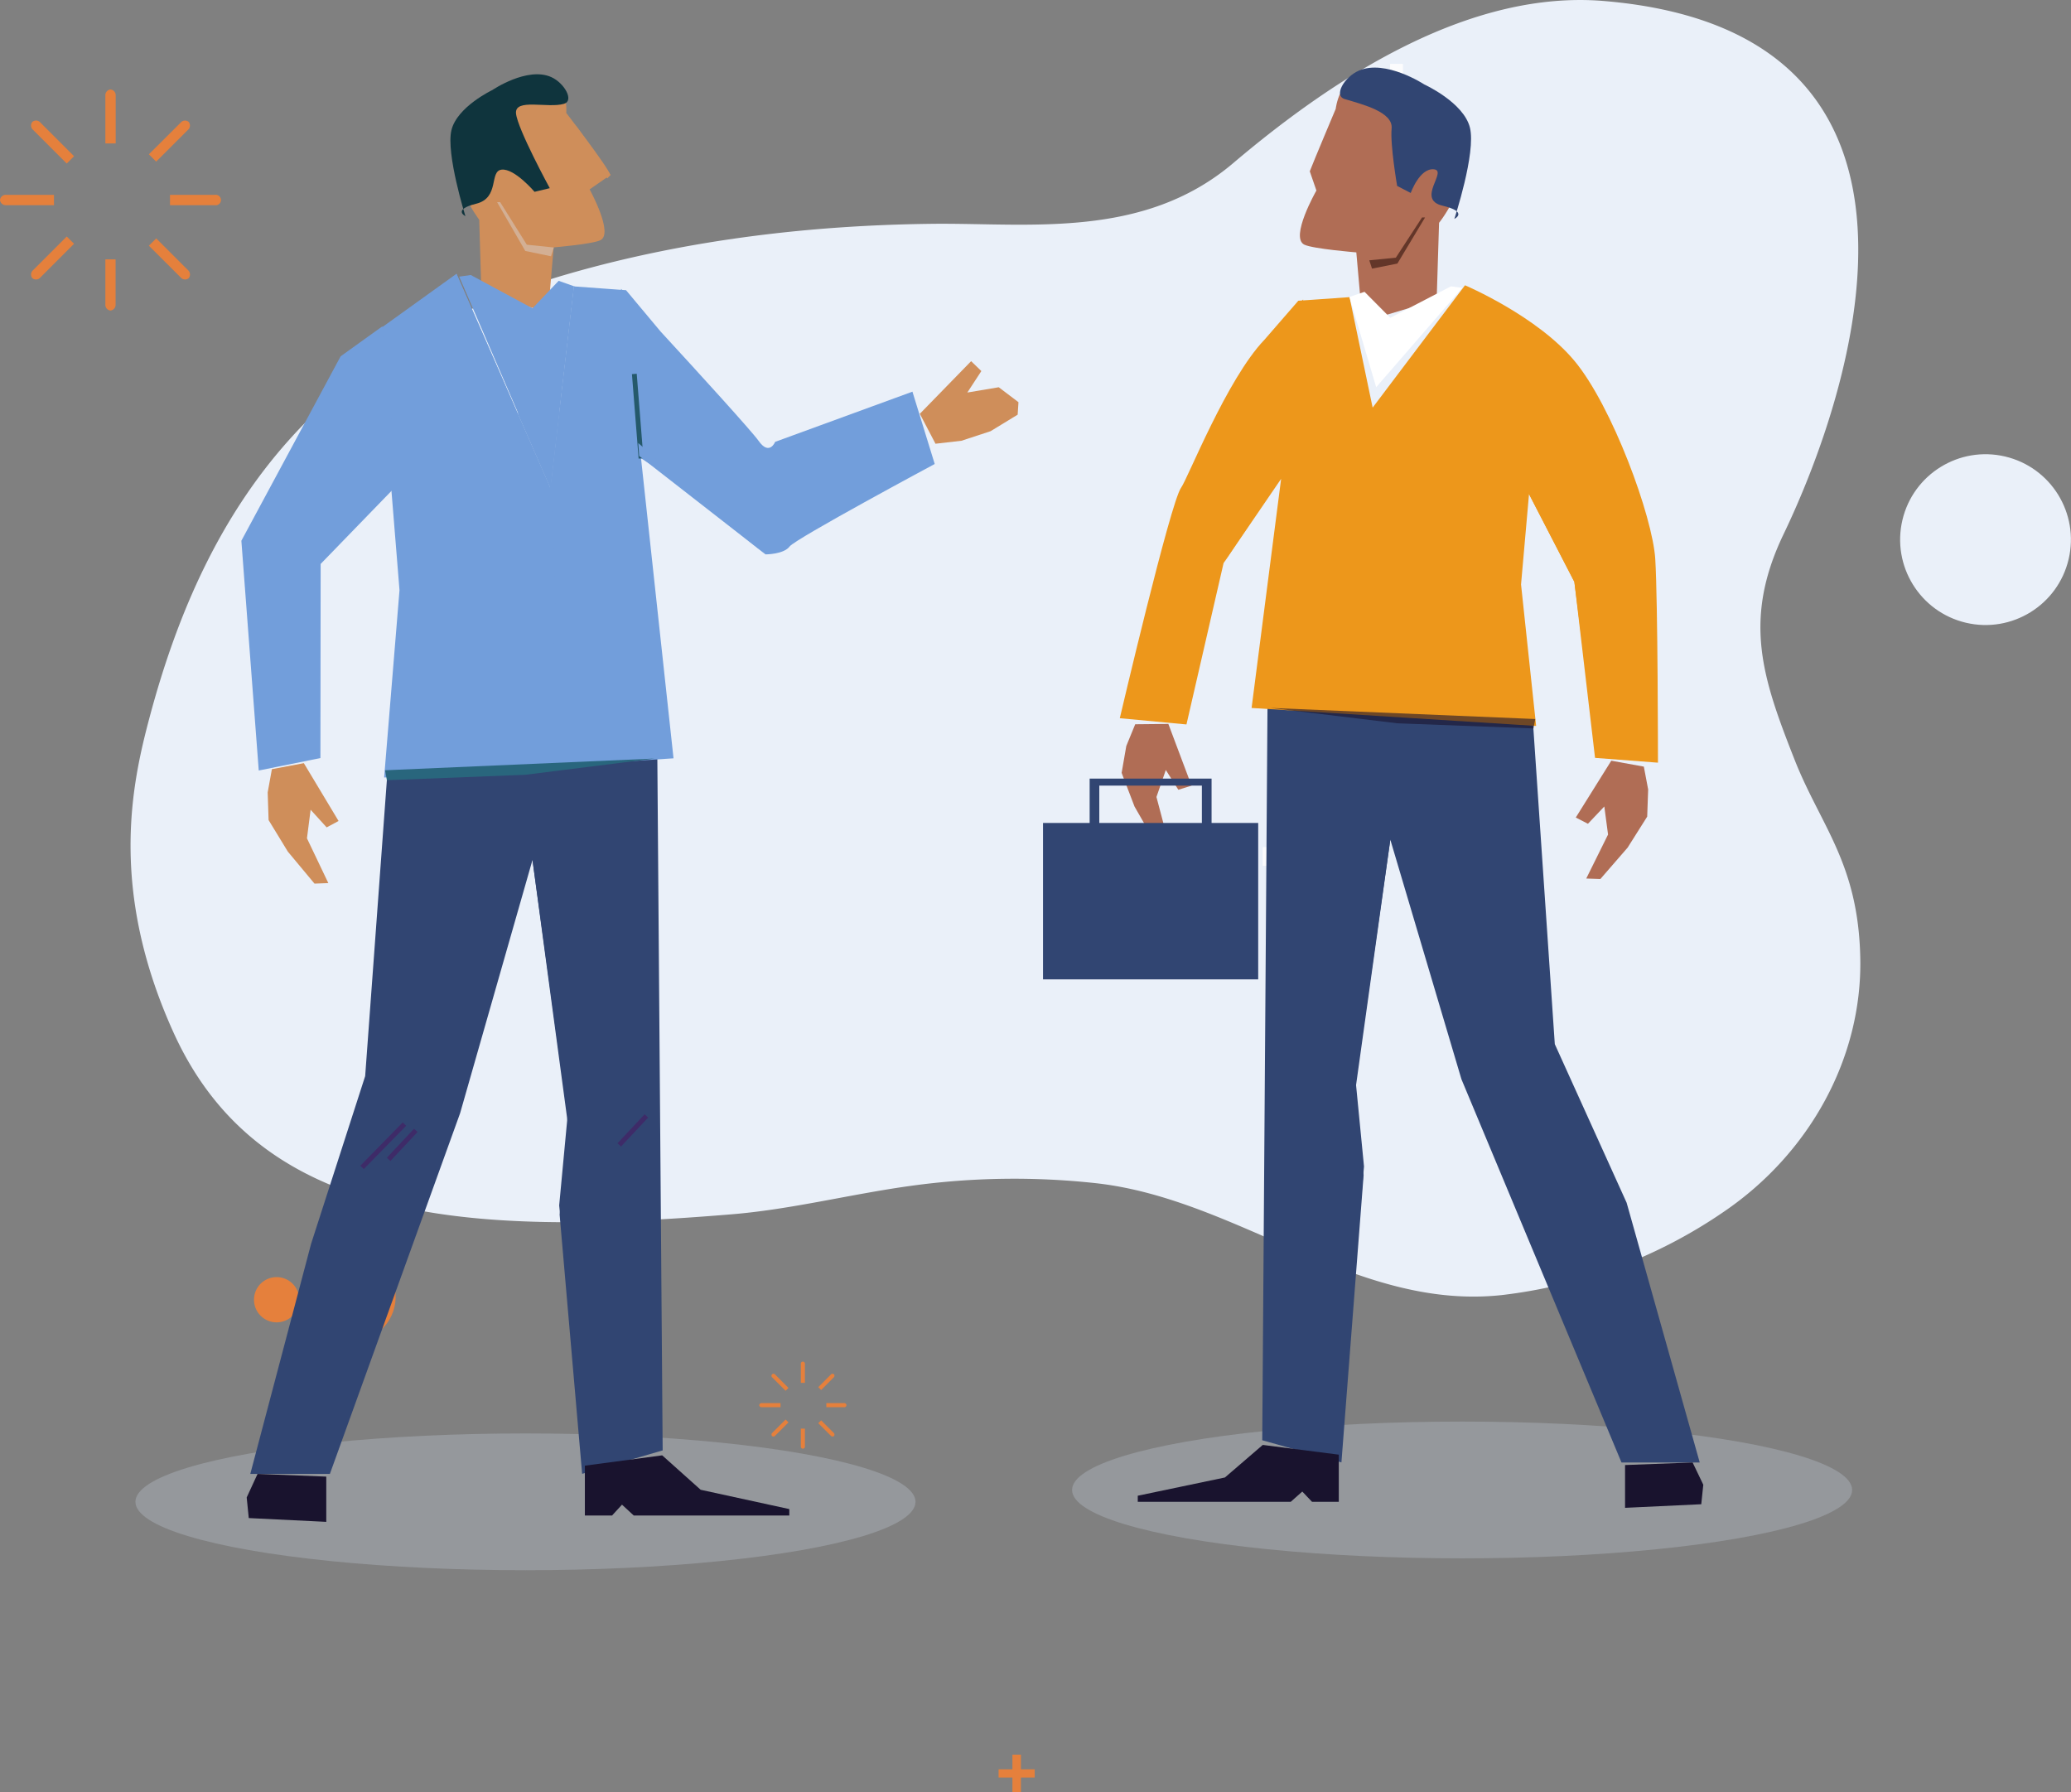 <svg xmlns="http://www.w3.org/2000/svg" viewBox="0 0 431.25 373.16"><rect x="0" y="0" width="431.25" height="373.16" fill="#808080" stroke="none"/><defs><style>.cls-1{fill:#e5803c;}.cls-2{fill:#c7d0dd;opacity:0.3;}.cls-3{fill:#eaf0f9;}.cls-4{fill:#55b6ca;}.cls-5{fill:#314572;}.cls-6{fill:#cf8e5a;}.cls-7{fill:#0f343d;}.cls-8{fill:#d3af94;}.cls-9{fill:#729edb;}.cls-10,.cls-13,.cls-14{fill:none;stroke-miterlimit:10;}.cls-10{stroke:#3e2b68;}.cls-11,.cls-21{fill:#19132e;}.cls-12{fill:#29667d;}.cls-13{stroke:#382b66;}.cls-14{stroke:#25596b;}.cls-15{isolation:isolate;}.cls-16{fill:#fcfcfd;}.cls-17{fill:#b06d55;}.cls-18{fill:#633629;}.cls-19{fill:#ed971b;}.cls-20{fill:#fff;}.cls-21{opacity:0.6;}</style></defs><g id="Слой_2" data-name="Слой 2"><g id="Layer_1" data-name="Layer 1"><path class="cls-1" d="M62.31,270.62a4.71,4.71,0,1,1-4.71-4.71A4.71,4.71,0,0,1,62.31,270.62Z"/><circle class="cls-1" cx="61.63" cy="279.35" r="2.07"/><circle class="cls-1" cx="73.04" cy="270.01" r="9.34" transform="translate(-206.52 279.06) rotate(-76.72)"/><path class="cls-1" d="M166.76,284v3.92h.85V284a.43.43,0,1,0-.85,0Z"/><path class="cls-1" d="M166.76,301.14a.43.43,0,1,0,.85,0v-3.68h-.85Z"/><path class="cls-1" d="M158.1,292.57a.47.47,0,0,0,.51.43h3.92v-.85h-3.92A.47.47,0,0,0,158.1,292.57Z"/><path class="cls-1" d="M175.76,292.15h-3.69V293h3.69a.43.43,0,1,0,0-.85Z"/><path class="cls-1" d="M160.82,286.81l2.77,2.77.6-.6-2.77-2.77a.43.43,0,1,0-.6.6Z"/><path class="cls-1" d="M173,298.93a.48.48,0,0,0,.66.07.49.49,0,0,0-.07-.67l-2.6-2.6-.6.6Z"/><path class="cls-1" d="M160.76,299a.48.48,0,0,0,.66-.07l2.77-2.77-.6-.6-2.77,2.77A.48.48,0,0,0,160.76,299Z"/><path class="cls-1" d="M173,286.21l-2.61,2.61.6.6,2.6-2.61a.48.48,0,0,0,.07-.66A.47.47,0,0,0,173,286.21Z"/><path class="cls-1" d="M210.82,370.11h-2.88v-1.72h2.88v-3.05h1.77v3.05h2.87v1.72h-2.87v3.05h-1.77Z"/><ellipse class="cls-2" cx="304.46" cy="310.23" rx="81.22" ry="14.24"/><ellipse class="cls-2" cx="109.42" cy="312.7" rx="81.22" ry="14.24"/><path class="cls-3" d="M387.37,199.54C387,179.76,379.15,172,373.7,158.2c-6.65-16.9-10.91-29.06-2.29-47C385.48,81.9,410.84,6.66,334,.21,306.45-2.1,278.75,15.34,256.75,34,238,49.88,214.25,46.38,194.16,46.6c-24.67.27-50.62,3.19-75.58,10.36-51.4,14.76-75.35,47-87.45,92.46C27.48,163.14,22.64,185,36,214.69c18,40.15,61.55,42.67,116.15,38.16,12.5-1,25-4.22,37.51-5.94a156.64,156.64,0,0,1,38.67-.54c29.54,3.33,54,26.52,84.31,23.29A102.48,102.48,0,0,0,359,252.27C376.69,240.22,387.78,220.41,387.37,199.54Z"/><path class="cls-4" d="M68.4,286.76l1.92-8a17.7,17.7,0,0,1-2.68-.47,20.36,20.36,0,0,1-4.09-1.52l-1.93,8a21,21,0,0,0,4.1,1.5A20,20,0,0,0,68.4,286.76Z"/><path class="cls-5" d="M135.7,189.87l-.95-3.82c-2,.63-4,1.2-6,1.69-1.27.31-2.55.57-3.82.82l.95,3.81c1.28-.25,2.55-.52,3.83-.83Q132.73,190.81,135.7,189.87Z"/><path class="cls-6" d="M99.79,45.75s-7-8.9-5-19.11c1.08-5.39,14.52-9.37,19.12-9.37s4,6.24,4,6.24,8.51,11,9.19,12.92l-4.32,3s5.07,9.19,2.25,10.58c-1.65.82-9.74,1.5-9.74,1.5l-1.16,13.6L100.24,60.8Z"/><path class="cls-7" d="M107.45,23.61c-.29-3.22,6.65-1,10-2,2.16-.65.07-4.32-2.64-5.55-5-2.27-12.29,2.69-12.29,2.69S95.16,22.24,94,27.12,96.91,45,96.91,45s-2.75-1.35,2.24-2.58,2.65-6.83,5.33-7.1,6.83,4.62,6.83,4.62l3.17-.76S107.75,26.83,107.45,23.61Z"/><polygon class="cls-8" points="103.51 42.09 109.38 52.25 114.74 53.36 115.33 51.53 109.7 50.95 104.15 42.09 103.51 42.09"/><polygon class="cls-6" points="124.89 34.48 119.77 25.88 127.14 36.43 126.45 37.15 124.89 34.48"/><polygon class="cls-5" points="137.99 301.99 121.22 306.87 116.53 252.88 118.41 235.18 110.88 179.06 95.81 231.78 68.69 306.89 52.12 306.89 64.78 258.98 76.04 224.06 80.75 159.82 116.33 157.52 136.86 155.3 137.99 301.99"/><path class="cls-9" d="M190,81.55,161.41,92s-1.2,3-3.46-.23c-1.42-2-12.46-14.13-20.4-22.75l-7.19-8.6-.82-.06-.21-.23,0,.22-9.82-.72-4.89,42.06L95.06,57,71.89,73.65,65.66,84.59l-1.5,23.72L80.93,95l2.26,27.89-3.2,39,60.26-4-6.77-62.48,4.94,3.19,21,16.83s3.77,0,5-1.64,30.22-17.18,30.22-17.18Z"/><polygon class="cls-5" points="119.92 232.16 118.33 251.94 121.79 305.17 116.44 250.98 118.19 232.35 110.88 179.06 112.95 171.71 119.92 232.16"/><line class="cls-10" x1="86.58" y1="235.36" x2="80.93" y2="241.39"/><polygon class="cls-11" points="164.36 315.55 131.97 315.55 129.52 313.29 127.45 315.55 121.79 315.55 121.79 305.17 137.89 303.02 145.9 310.19 164.36 314.21 164.36 315.55"/><polygon class="cls-11" points="67.94 316.87 51.8 316.08 51.37 311.79 53.63 306.89 67.94 307.45 67.94 316.87"/><polygon class="cls-9" points="114.64 101.66 95.62 57.6 98.03 57.26 110.88 64.19 116.33 58.47 119.53 59.6 114.64 101.66"/><polygon class="cls-9" points="112 69.84 116.44 86.07 114.64 101.66 107.86 86.21 110.31 70.21 107.86 67.58 110.68 64 113.7 67.39 112 69.84"/><polygon class="cls-9" points="90.54 65.69 114.64 101.66 95.06 57.03 91.1 62.3 94.79 62.48 90.54 65.69"/><polygon class="cls-9" points="125.56 62.49 114.64 101.66 119.53 59.6 125.56 62.49"/><polygon class="cls-12" points="80.56 162.45 109.37 161.32 136.3 157.94 80.18 160.38 80.56 162.45"/><polygon class="cls-9" points="116.09 157.53 116.57 157.51 114.88 101.69 125.8 63.12 125.33 62.99 114.39 101.63 114.39 101.67 116.09 157.53"/><line class="cls-13" x1="79.8" y1="82.83" x2="80.93" y2="94.88"/><line class="cls-14" x1="132.09" y1="77.86" x2="133.48" y2="95.45"/><polygon class="cls-6" points="202.22 75.2 204.35 77.26 201.43 81.73 207.97 80.63 212.08 83.74 211.91 86.34 206.27 89.78 200.21 91.77 194.8 92.39 191.54 86.16 202.22 75.2"/><line class="cls-10" x1="84.22" y1="234.05" x2="75.39" y2="243.07"/><line class="cls-10" x1="134.6" y1="232.35" x2="128.95" y2="238.38"/><polygon class="cls-9" points="132.91 92.25 133.1 94.94 159.46 115.47 132.91 92.25"/><polygon class="cls-9" points="68.32 104.99 68.32 104.99 80.75 95.45 80.18 92.81 66.63 104.93 68.32 104.99"/><polygon class="cls-9" points="66.77 117.42 82.75 100.94 79.63 67.94 70.93 74.19 50.26 112.59 53.88 160.43 66.72 157.84 66.77 117.42"/><polygon class="cls-6" points="70.5 170.94 68.02 172.27 64.68 168.6 63.92 174.55 68.37 183.87 65.49 183.98 59.94 177.32 55.93 170.75 55.74 164.99 56.62 160.15 63.27 158.9 70.5 170.94"/><g class="cls-15"><path class="cls-16" d="M292.14,25.81h-2.68V20.93H285.1V18.17h4.36V13.29h2.68v4.88h4.36v2.76h-4.36Z"/></g><g class="cls-15"><path class="cls-16" d="M272.81,187.11h-3.75v-6.85h-6.12v-3.87h6.12v-6.84h3.75v6.84h6.12v3.87h-6.12Z"/></g><path class="cls-17" d="M299.66,46.39s7.76-9.48,5.49-20.38c-1.2-5.74-16.1-10-21.2-10s-5.81,6.66-5.81,6.66-4.64,11-5.4,13l1.38,4s-5.61,9.8-2.5,11.28c1.84.87,10.81,1.6,10.81,1.6l1.28,14.5,15.45-4.62Z"/><path class="cls-5" d="M289.78,26.75c.33-3.43-6-5-9.75-6.12-2.4-.69-.09-4.61,2.92-5.92,5.58-2.42,13.63,2.87,13.63,2.87s8.21,3.74,9.51,9-3.25,19-3.25,19,3.06-1.45-2.48-2.76,1.19-7.28-1.78-7.57-4.82,4.93-4.82,4.93l-2.83-1.47S289.46,30.19,289.78,26.75Z"/><polygon class="cls-18" points="296.75 45.27 290.98 54.88 285.7 55.93 285.13 54.2 290.66 53.65 296.12 45.27 296.75 45.27"/><polygon class="cls-5" points="262.84 299.88 279.33 304.49 283.95 244.66 282.1 227.91 289.51 174.83 304.32 224.71 337.65 304.51 353.94 304.51 338.72 250.43 323.76 217.4 319.13 149.18 284.14 147 263.95 144.9 262.84 299.88"/><path class="cls-19" d="M233.18,149.54s10.55-45,12.77-48c1.4-1.94,9.52-22.63,17.33-30.78l7.07-8.14.8-.06.21-.21,0,.2,9.66-.68,4.81,23L305.06,59.4S320,65.73,327.84,75.12s16.29,32.4,16.84,41.28.56,42.4.56,42.4l-13.1-1-4.3-36.64-9.45-18.28-1.66,18.81,3.14,29.46-59.25-3.74,6.66-51.66.14,3-12.63,18.48-7.73,33.61Z"/><polygon class="cls-5" points="280.62 225.06 282.17 243.77 278.78 302.88 284.03 242.87 282.31 225.24 289.51 174.83 287.47 167.88 280.62 225.06"/><line class="cls-5" x1="313.39" y1="228.09" x2="318.95" y2="233.79"/><polygon class="cls-11" points="236.92 312.7 268.77 312.7 271.18 310.56 273.21 312.7 278.78 312.7 278.78 302.88 262.95 300.85 255.07 307.63 236.92 311.43 236.92 312.7"/><polygon class="cls-11" points="338.39 313.95 354.26 313.2 354.68 309.14 352.46 304.51 338.39 305.04 338.39 313.95"/><polygon class="cls-20" points="286.57 80.62 304.5 59.94 302.14 59.62 289.51 66.17 284.14 60.76 281 61.83 286.57 80.62"/><polygon class="cls-17" points="328.13 170.22 330.66 171.52 334.07 167.92 334.85 173.76 330.31 182.92 333.25 183.02 338.92 176.49 343 170.03 343.2 164.38 342.3 159.62 335.52 158.39 328.13 170.22"/><polygon class="cls-21" points="319.32 151.67 290.99 150.6 264.51 147.4 319.69 149.71 319.32 151.67"/><polygon class="cls-19" points="330.61 142.89 327.83 121.15 318.39 102.86 318.95 100.37 329.49 121.09 330.61 142.89"/><line class="cls-5" x1="315.72" y1="226.84" x2="324.4" y2="235.38"/><line class="cls-5" x1="266.18" y1="225.24" x2="271.73" y2="230.94"/><polygon class="cls-19" points="267.84 95.3 267.75 97.85 254.79 117.24 267.84 95.3"/><polygon class="cls-17" points="248.12 163.58 245.37 164.44 242.76 160.32 240.81 165.94 243.39 175.69 240.48 175.31 236.25 167.94 233.56 160.92 234.53 155.33 236.39 150.8 243.29 150.73 248.12 163.58"/><path class="cls-5" d="M217.19,171.35v32.57H262V171.35h-9.71v-9.23H226.9v9.23Zm33.08,0H228.91v-7.77h21.36Z"/><path class="cls-1" d="M21.94,19.92v9.94h2.15V19.92A1.2,1.2,0,0,0,23,18.63,1.2,1.2,0,0,0,21.94,19.92Z"/><path class="cls-1" d="M21.94,63.37A1.2,1.2,0,0,0,23,64.66a1.2,1.2,0,0,0,1.07-1.29V54H21.94Z"/><path class="cls-1" d="M0,41.64a1.2,1.2,0,0,0,1.3,1.08h9.94V40.57H1.3A1.2,1.2,0,0,0,0,41.64Z"/><path class="cls-1" d="M44.74,40.57H35.4v2.15h9.34a1.09,1.09,0,1,0,0-2.15Z"/><path class="cls-1" d="M6.9,27.05l7,7,1.52-1.52-7-7a1.2,1.2,0,0,0-1.68-.16A1.2,1.2,0,0,0,6.9,27.05Z"/><path class="cls-1" d="M37.62,57.76a1.19,1.19,0,0,0,1.67.16,1.21,1.21,0,0,0-.15-1.68l-6.61-6.6L31,51.16Z"/><path class="cls-1" d="M6.74,57.92a1.2,1.2,0,0,0,1.68-.16l7-7-1.52-1.52-7,7A1.2,1.2,0,0,0,6.74,57.92Z"/><path class="cls-1" d="M37.62,25.53,31,32.13l1.52,1.52,6.61-6.6a1.21,1.21,0,0,0,.15-1.68A1.19,1.19,0,0,0,37.62,25.53Z"/><circle class="cls-3" cx="413.46" cy="112.36" r="17.78" transform="translate(209.12 488.95) rotate(-76.72)"/></g></g></svg>